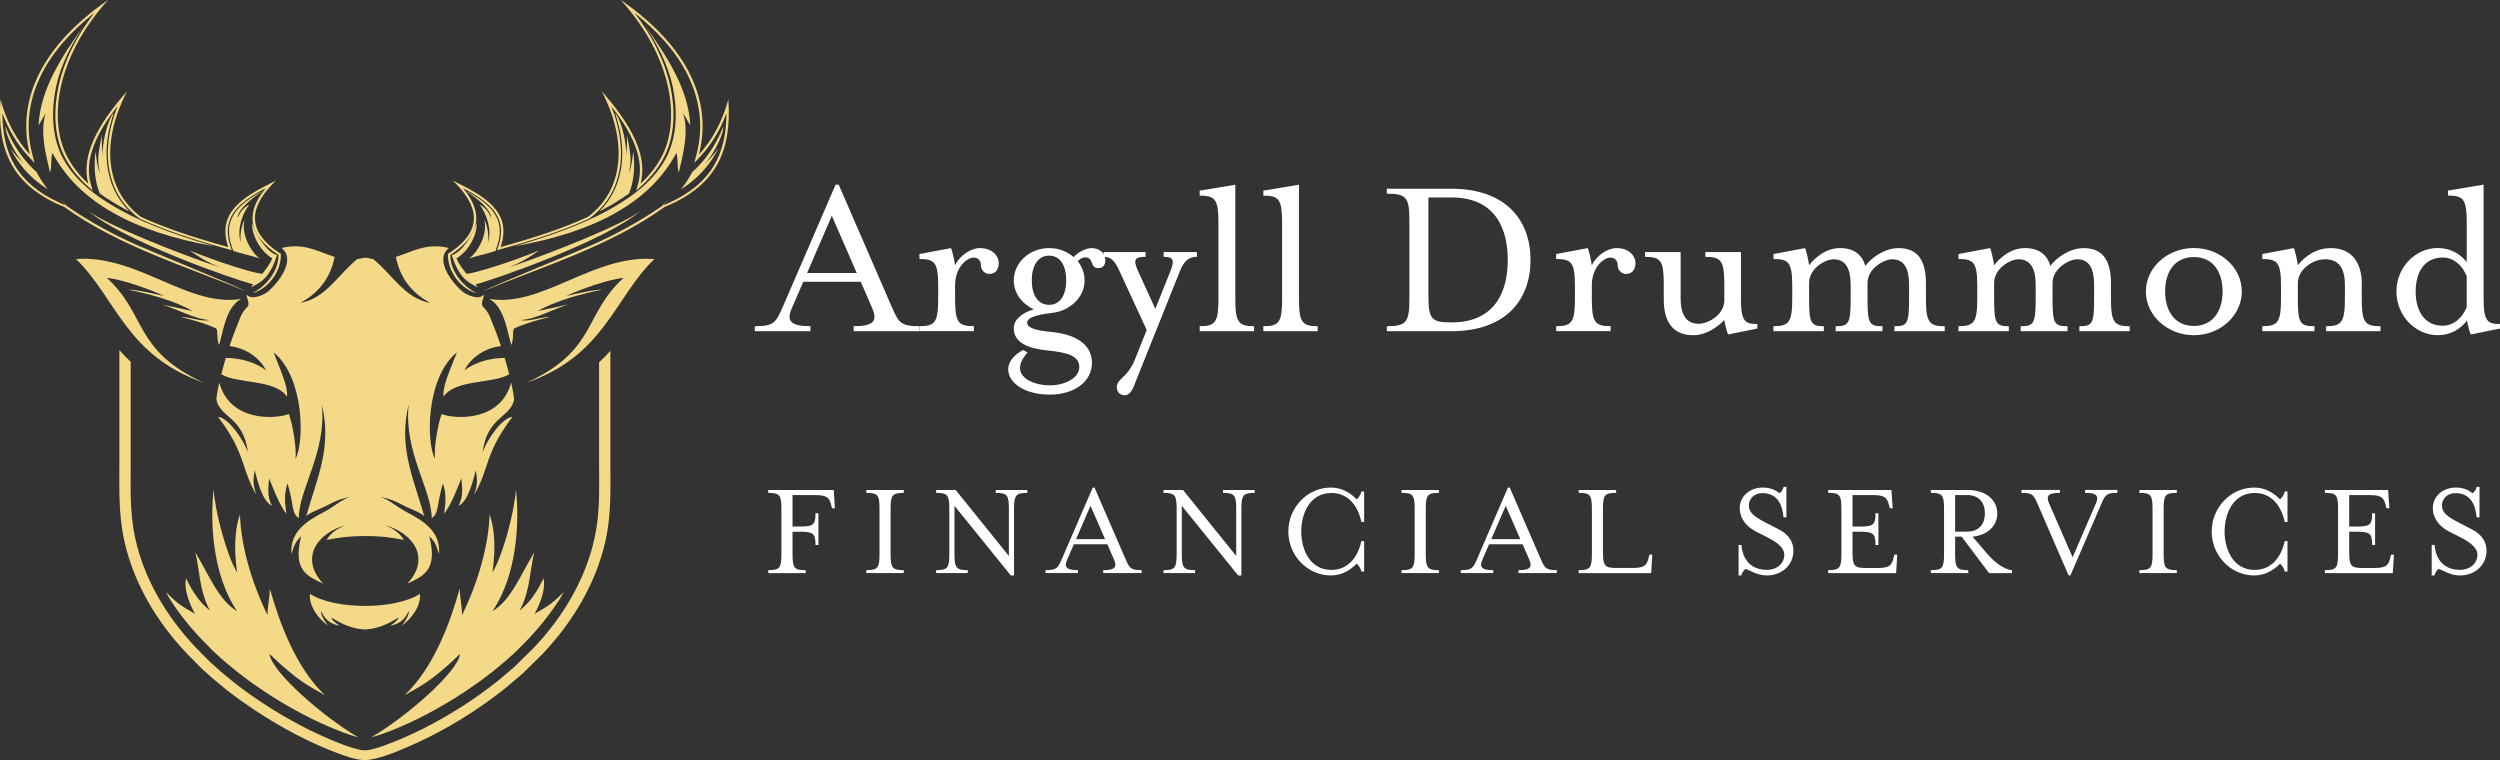 <?xml version="1.0" encoding="UTF-8"?>
<svg xmlns="http://www.w3.org/2000/svg" id="Layer_1" viewBox="0 0 757.89 230.42">
  <rect x="0" y="0" width="757.89" height="230.42" fill="#333333" stroke="none"/>
  <defs>
    <style>.cls-1{fill:#fff;}.cls-2{fill:#f4da88;fill-rule:evenodd;}</style>
  </defs>
  <g>
    <g>
      <path class="cls-1" d="M228.84,98.89c6.05,0,6.41-1.22,8.64-6.26l15.84-36.65h.94l15.91,36.65c2.23,5.04,2.59,6.26,8.57,6.26v1.51h-19.95v-1.51c5.98,0,7.34-1.51,5.62-5.47l-3.46-7.99h-17.43l-3.46,7.99c-1.73,3.89-.36,5.47,5.62,5.47v1.51h-16.85v-1.51Zm30.89-16.13l-7.56-17.35-7.49,17.35h15.05Z"></path>
      <path class="cls-1" d="M278.73,98.89c4.75,0,5.69-1.22,5.69-8.42v-3.6c0-7.2-.94-8.35-5.69-8.35v-1.51l9.58-1.8c.36,.72,1.01,3.67,1.22,5.18,1.44-2.88,4.68-5.18,7.56-5.18,3.96,0,5.69,2.66,5.69,4.46,0,1.58-.65,3.38-2.88,3.38-1.37,0-2.52-1.22-2.52-2.59,0-1.51-.86-2.38-2.3-2.38-1.66,0-5.54,2.66-5.54,8.42v3.96c0,7.2,.86,8.42,5.69,8.42v1.51h-16.49v-1.51Z"></path>
      <path class="cls-1" d="M310.2,106.09l1.3,.79c-5.98,6.7,1.08,9.94,6.77,9.94,4.46,0,8.93-2.16,8.93-5.54s-3.6-4.46-9.65-5.04c-5.9-.58-10.22-2.38-10.22-6.7,0-2.59,2.3-4.61,6.05-5.76-3.6-1.73-6.05-4.9-6.05-8.78,0-5.4,4.82-9.79,10.73-9.79,2.88,0,5.47,1.01,7.42,2.74,1.3-1.58,3.89-2.74,5.4-2.74,4.97,0,5.26,5.9,2.38,6.05-3.17,.22-1.37-3.24-4.32-3.24-.58,0-1.44,.36-2.23,1.15,1.3,1.58,2.09,3.67,2.09,5.83,0,5.33-4.68,9.14-9.36,9.79-3.17,.36-8.06,1.08-8.06,3.02s4.18,2.52,6.55,2.74c9.94,.79,13.1,5.04,13.1,9.43,0,5.98-5.69,9.65-12.75,9.65-12.17,0-16.92-8.93-8.06-13.54Zm13.03-21.1c0-4.25-1.66-7.49-5.18-7.49s-5.26,3.24-5.26,7.49,1.73,7.42,5.26,7.42,5.18-3.24,5.18-7.42Z"></path>
      <path class="cls-1" d="M338.56,117.46c0-2.81,3.24-2.81,5.47-8.42l3.6-9-8.28-17.93c-1.51-3.24-2.59-4.25-4.82-4.25v-1.44h12.75v1.44c-3.17,0-3.89,.72-2.3,4.25l5.26,11.52,4.61-11.52c1.3-3.31,.86-4.25-2.09-4.25v-1.44h10.08v1.44c-2.23,0-3.82,1.01-5.11,4.25l-14.04,35.07c-.58,1.44-1.51,2.66-2.66,2.66-1.01,0-2.45-.58-2.45-2.38Z"></path>
      <path class="cls-1" d="M363.69,98.89c4.82,0,5.69-1.22,5.69-8.42v-22.75c0-7.2-.86-8.42-5.69-8.42v-1.51l10.8-1.8v34.49c0,7.2,.94,8.42,5.69,8.42v1.51h-16.49v-1.51Z"></path>
      <path class="cls-1" d="M382.99,98.89c4.82,0,5.69-1.22,5.69-8.42v-22.75c0-7.2-.86-8.42-5.69-8.42v-1.51l10.8-1.8v34.49c0,7.2,.94,8.42,5.69,8.42v1.51h-16.49v-1.51Z"></path>
      <path class="cls-1" d="M420.43,98.89c5.98,0,6.84-1.22,6.84-8.42v-23.4c0-7.2-.86-8.35-6.84-8.35v-1.51h19.51c16.78,0,24.05,9.72,24.05,21.6s-7.27,21.6-24.05,21.6h-19.51v-1.51Zm19.59-1.15c14.04,0,17.07-10.51,17.07-18.94s-3.02-18.94-17.07-18.94h-6.99v29.52c0,7.2,.79,8.35,6.7,8.35h.29Z"></path>
      <path class="cls-1" d="M471.76,98.89c4.75,0,5.69-1.22,5.69-8.42v-3.6c0-7.2-.94-8.35-5.69-8.35v-1.51l9.58-1.8c.36,.72,1.01,3.67,1.22,5.18,1.44-2.88,4.68-5.18,7.56-5.18,3.96,0,5.69,2.66,5.69,4.46,0,1.58-.65,3.38-2.88,3.38-1.37,0-2.52-1.22-2.52-2.59,0-1.51-.86-2.38-2.3-2.38-1.66,0-5.54,2.66-5.54,8.42v3.96c0,7.2,.86,8.42,5.69,8.42v1.51h-16.49v-1.51Z"></path>
      <path class="cls-1" d="M504.38,90.82v-4.54c0-7.2-.86-8.42-5.69-8.42v-1.44h10.8v14.04c0,4.68,1.58,7.7,5.47,7.7,2.81,0,7.78-2.66,7.78-7.13v-4.75c0-7.2-.94-8.42-5.76-8.42v-1.44h10.8v14.11c0,6.84,1.15,7.7,4.97,7.7v1.37l-8.86,1.8c-.36-.72-1.01-3.17-1.15-4.39-1.8,1.87-5.26,4.61-9.43,4.61-6.62,0-8.93-4.68-8.93-10.8Z"></path>
      <path class="cls-1" d="M537.64,98.89c4.75,0,5.69-1.22,5.69-8.42v-3.6c0-7.2-.94-8.35-5.69-8.35v-1.51l9.58-1.8c.36,.72,1.01,3.67,1.22,5.18,1.94-2.45,5.18-5.18,9.36-5.18,4.39,0,6.7,2.09,7.7,5.4,1.66-2.38,5.83-5.4,10.08-5.4,6.41,0,8.28,4.61,8.28,10.73v4.54c0,7.2,.94,8.42,5.69,8.42v1.51h-15.26v-1.51c3.96,0,4.46-.79,4.46-8.42v-4.18c0-4.68-1.37-7.7-5.11-7.7-2.45,0-7.49,2.74-7.49,7.2v4.68c0,7.63,.5,8.42,4.54,8.42v1.51h-14.19v-1.51c3.96,0,4.54-.79,4.54-8.42v-4.18c0-4.68-1.44-7.7-5.18-7.7-2.52,0-7.42,2.74-7.42,7.2v4.68c0,7.49,.5,8.42,4.46,8.42v1.51h-15.27v-1.51Z"></path>
      <path class="cls-1" d="M593.73,98.89c4.75,0,5.69-1.22,5.69-8.42v-3.6c0-7.2-.94-8.35-5.69-8.35v-1.51l9.58-1.8c.36,.72,1.01,3.67,1.22,5.18,1.94-2.45,5.18-5.18,9.36-5.18,4.39,0,6.7,2.09,7.7,5.4,1.66-2.38,5.83-5.4,10.08-5.4,6.41,0,8.28,4.61,8.28,10.73v4.54c0,7.2,.94,8.42,5.69,8.42v1.51h-15.26v-1.51c3.96,0,4.46-.79,4.46-8.42v-4.18c0-4.68-1.37-7.7-5.11-7.7-2.45,0-7.49,2.74-7.49,7.2v4.68c0,7.63,.5,8.42,4.54,8.42v1.51h-14.19v-1.51c3.96,0,4.54-.79,4.54-8.42v-4.18c0-4.68-1.44-7.7-5.18-7.7-2.52,0-7.42,2.74-7.42,7.2v4.68c0,7.49,.5,8.42,4.46,8.42v1.51h-15.27v-1.51Z"></path>
      <path class="cls-1" d="M650.53,88.37c0-7.27,6.55-13.18,14.55-13.18s14.54,5.9,14.54,13.18-6.55,13.25-14.54,13.25-14.55-5.98-14.55-13.25Zm23.26,0c0-5.76-2.74-10.44-8.71-10.44s-8.71,4.68-8.71,10.44,2.81,10.44,8.71,10.44,8.71-4.68,8.71-10.44Z"></path>
      <path class="cls-1" d="M685.81,98.89c4.75,0,5.69-1.22,5.69-8.42v-3.6c0-7.2-.94-8.35-5.69-8.35v-1.51l9.58-1.8c.36,.72,1.01,3.67,1.22,5.18,1.94-2.45,5.26-5.18,10.01-5.18,6.48,0,9.36,4.61,9.36,10.73v4.54c0,7.2,.86,8.42,5.69,8.42v1.51h-16.49v-1.51c4.68,0,5.69-1.22,5.69-8.42v-4.18c0-4.68-1.66-7.7-5.98-7.7-3.96,0-8.28,3.24-8.28,7.2v4.68c0,7.42,.58,8.42,5.04,8.42v1.51h-15.84v-1.51Z"></path>
      <path class="cls-1" d="M726.49,88.37c0-7.27,5.69-13.18,12.53-13.18,3.6,0,6.62,1.58,8.79,4.25v-11.74c0-7.2-.86-8.42-5.69-8.42v-1.51l10.8-1.8v34.56c0,6.84,1.15,7.7,4.97,7.7v1.37l-8.86,1.8c-.36-.72-.94-3.02-1.15-4.18-2.02,2.52-4.9,4.39-8.86,4.39-6.84,0-12.53-5.98-12.53-13.25Zm21.31,4.68v-9.29c-1.3-3.38-4.03-5.69-7.27-5.69-5.62,0-8.21,4.54-8.21,10.3s2.59,10.37,8.21,10.37c3.24,0,5.98-2.3,7.27-5.69Z"></path>
    </g>
    <g>
      <path class="cls-1" d="M232.9,172.85c3.49,0,3.99-.71,3.99-4.91v-13.65c0-4.2-.5-4.87-3.99-4.87v-.88h19.87l.34,5.54h-.88l-.21-.84c-.55-2.18-1.01-3.15-4.83-3.15h-6.93v9.54h2.1c4.2,0,4.87-.5,4.87-4.03h.88v9.62h-.88c0-3.53-.67-4.03-4.87-4.03h-2.1v6.76c0,4.2,.5,4.91,3.99,4.91v.88h-11.34v-.88Z"></path>
      <path class="cls-1" d="M262.64,172.85c3.49,0,3.99-.71,3.99-4.91v-13.65c0-4.2-.5-4.87-3.99-4.87v-.88h11.34v.88c-3.49,0-3.99,.67-3.99,4.87v13.65c0,4.2,.5,4.91,3.99,4.91v.88h-11.34v-.88Z"></path>
      <path class="cls-1" d="M289.35,153.32v14.62c0,4.2,.55,4.91,4.03,4.91v.88h-9.58v-.88c3.49,0,3.99-.71,3.99-4.91v-13.65c0-4.2-.5-4.87-3.99-4.87v-.88h5.92l16.13,20v-14.24c0-4.2-.5-4.87-3.99-4.87v-.88h9.58v.88c-3.49,0-4.03,.67-4.03,4.87v20.16h-.97l-17.1-21.13Z"></path>
      <path class="cls-1" d="M316.98,172.85c3.53,0,3.74-.71,5.04-3.65l9.24-21.38h.55l9.28,21.38c1.3,2.94,1.51,3.65,5,3.65v.88h-11.64v-.88c3.49,0,4.28-.88,3.28-3.19l-2.02-4.66h-10.17l-2.02,4.66c-1.01,2.27-.21,3.19,3.28,3.19v.88h-9.83v-.88Zm18.02-9.41l-4.41-10.12-4.37,10.12h8.78Z"></path>
      <path class="cls-1" d="M358.27,153.32v14.62c0,4.2,.55,4.91,4.03,4.91v.88h-9.58v-.88c3.49,0,3.99-.71,3.99-4.91v-13.65c0-4.2-.5-4.87-3.99-4.87v-.88h5.92l16.13,20v-14.24c0-4.2-.5-4.87-3.99-4.87v-.88h9.58v.88c-3.49,0-4.03,.67-4.03,4.87v20.16h-.97l-17.1-21.13Z"></path>
      <path class="cls-1" d="M390.57,161.13c0-7.31,5.8-13.32,12.9-13.32,2.94,0,5.67,1.3,7.81,3.57,.55-.42,1.22-1.34,1.43-2.39h.84v9.24h-.84c-1.18-5.46-4.41-8.78-9.07-8.78-6.72,0-9.16,6.47-9.16,11.68s2.44,11.64,9.16,11.64c4.66,0,7.9-3.36,9.07-8.74h.84v9.24h-.84c-.21-1.01-.88-2.02-1.43-2.39-2.14,2.23-4.87,3.57-7.81,3.57-7.1,0-12.9-6.01-12.9-13.32Z"></path>
      <path class="cls-1" d="M424.88,172.85c3.49,0,3.99-.71,3.99-4.91v-13.65c0-4.2-.5-4.87-3.99-4.87v-.88h11.34v.88c-3.49,0-3.99,.67-3.99,4.87v13.65c0,4.2,.5,4.91,3.99,4.91v.88h-11.34v-.88Z"></path>
      <path class="cls-1" d="M442.86,172.85c3.53,0,3.74-.71,5.04-3.65l9.24-21.38h.55l9.28,21.38c1.3,2.94,1.51,3.65,5,3.65v.88h-11.64v-.88c3.49,0,4.28-.88,3.28-3.19l-2.02-4.66h-10.17l-2.02,4.66c-1.01,2.27-.21,3.19,3.28,3.19v.88h-9.83v-.88Zm18.02-9.41l-4.41-10.12-4.37,10.12h8.78Z"></path>
      <path class="cls-1" d="M478.6,172.85c3.49,0,3.99-.71,3.99-4.91v-13.65c0-4.2-.5-4.87-3.99-4.87v-.88h11.34v.88c-3.49,0-3.99,.67-3.99,4.87v13.02c0,4.2,.5,4.87,3.99,4.87h5.04c3.82,0,4.28-.97,4.83-3.19l.21-.84h.88l-.34,5.59h-21.97v-.88Z"></path>
      <path class="cls-1" d="M527.07,165.2h.88s.04,7.56,7.73,7.56c2.98,0,5.25-1.93,5.25-4.62,0-1.93-1.93-3.57-4.83-5.08l-4.03-2.06c-2.44-1.26-4.66-3.74-4.66-6.93,0-3.49,2.9-6.26,6.97-6.26,2.48,0,3.86,.8,5.12,1.72,.5-.42,1.01-1.05,1.22-1.93h.84v9.24h-.88c-.29-3.36-1.55-7.35-6.43-7.35-2.35,0-4.08,1.64-4.08,3.74s1.47,3.32,5.12,5.21l3.99,2.06c3.23,1.64,4.41,4.07,4.41,6.39,0,4.58-3.7,7.56-8.02,7.56-3.19,0-5.21-1.68-6.55-1.97-.5,.42-1.01,1.05-1.22,1.97h-.84v-9.24Z"></path>
      <path class="cls-1" d="M554.24,172.85c3.49,0,3.99-.71,3.99-4.91v-13.65c0-4.2-.5-4.87-3.99-4.87v-.88h19.16l.38,5.54h-.88l-.21-.84c-.59-2.18-1.01-3.15-4.87-3.15h-6.22v9.54h2.1c4.2,0,4.87-.5,4.87-4.03h.88v9.62h-.88c0-3.53-.67-4.03-4.87-4.03h-2.1v6.13c0,4.2,.5,4.87,3.99,4.87h3.61c3.87,0,4.33-.97,4.87-3.19l.21-.84h.88l-.34,5.59h-20.58v-.88Z"></path>
      <path class="cls-1" d="M585.36,172.85c3.49,0,3.99-.71,3.99-4.91v-13.65c0-4.2-.5-4.87-3.99-4.87v-.88h11.09c5.84,0,9.03,3.19,9.03,7.1,0,3.65-2.73,6.55-7.48,7.06l4.12,4.83c2.48,2.94,5.29,5.04,7.81,5.33v.88h-6.93l-8.32-11.05h-1.97v5.25c0,4.2,.5,4.91,3.99,4.91v.88h-11.34v-.88Zm11.05-11.68c3.65,0,5.33-2.48,5.33-5.54s-1.68-5.55-5.33-5.55h-3.7v11.09h3.7Z"></path>
      <path class="cls-1" d="M617.83,153.06c-1.3-2.98-1.51-3.65-5-3.65v-.88h11.64v.88c-3.49,0-4.29,.88-3.28,3.19l7.14,16.34,7.06-16.34c1.01-2.27,.21-3.19-3.28-3.19v-.88h9.79v.88c-3.49,0-3.7,.67-5,3.65l-9.24,21.38h-.55l-9.28-21.38Z"></path>
      <path class="cls-1" d="M648.57,172.85c3.49,0,3.99-.71,3.99-4.91v-13.65c0-4.2-.5-4.87-3.99-4.87v-.88h11.34v.88c-3.49,0-3.99,.67-3.99,4.87v13.65c0,4.2,.5,4.91,3.99,4.91v.88h-11.34v-.88Z"></path>
      <path class="cls-1" d="M670.49,161.13c0-7.31,5.8-13.32,12.9-13.32,2.94,0,5.67,1.3,7.81,3.57,.55-.42,1.22-1.34,1.43-2.39h.84v9.24h-.84c-1.18-5.46-4.41-8.78-9.07-8.78-6.72,0-9.16,6.47-9.16,11.68s2.44,11.64,9.16,11.64c4.66,0,7.9-3.36,9.07-8.74h.84v9.24h-.84c-.21-1.01-.88-2.02-1.43-2.39-2.14,2.23-4.87,3.57-7.81,3.57-7.1,0-12.9-6.01-12.9-13.32Z"></path>
      <path class="cls-1" d="M704.81,172.85c3.49,0,3.99-.71,3.99-4.91v-13.65c0-4.2-.5-4.87-3.99-4.87v-.88h19.16l.38,5.54h-.88l-.21-.84c-.59-2.18-1.01-3.15-4.87-3.15h-6.22v9.54h2.1c4.2,0,4.87-.5,4.87-4.03h.88v9.62h-.88c0-3.53-.67-4.03-4.87-4.03h-2.1v6.13c0,4.2,.5,4.87,3.99,4.87h3.61c3.87,0,4.33-.97,4.87-3.19l.21-.84h.88l-.34,5.59h-20.58v-.88Z"></path>
      <path class="cls-1" d="M737.19,165.2h.88s.04,7.56,7.73,7.56c2.98,0,5.25-1.93,5.25-4.62,0-1.93-1.93-3.57-4.83-5.08l-4.03-2.06c-2.44-1.26-4.66-3.74-4.66-6.93,0-3.49,2.9-6.26,6.97-6.26,2.48,0,3.86,.8,5.12,1.72,.5-.42,1.01-1.05,1.22-1.93h.84v9.24h-.88c-.29-3.36-1.55-7.35-6.43-7.35-2.35,0-4.08,1.64-4.08,3.74s1.47,3.32,5.12,5.21l3.99,2.06c3.23,1.64,4.41,4.07,4.41,6.39,0,4.58-3.7,7.56-8.02,7.56-3.19,0-5.21-1.68-6.55-1.97-.5,.42-1.01,1.05-1.22,1.97h-.84v-9.24Z"></path>
    </g>
  </g>
  <g id="StagsHead-Detailed_Side">
    <path class="cls-2" d="M157.42,205.05l-.04,.04-3.73,3.17-.15,.12c-1.27,.97-2.49,1.99-3.8,2.92-.35,.24-.66,.52-1.01,.76-.26,.18-.51,.37-.77,.55-7.14,5.18-15.77,10.16-24.14,13.75-3.38,1.45-9.51,4.07-13.19,4.06-2.5,0-5.91-1.2-8.22-2.07-8.95-3.37-17.33-7.92-25.07-13.02l-.06-.04-3.77-2.58c-.37-.25-.72-.52-1.08-.78-.44-.31-.88-.61-1.3-.95-1.25-1.02-2.6-1.92-3.81-3-1.16-1.03-2.43-1.94-3.57-3-1.21-1.11-2.48-2.15-3.59-3.34l-3.12-3.15-.04-.04c-9.59-9.98-16.53-21.95-19.32-34.68-1.72-7.87-1.45-15.53-1.45-23.48v-34.14c1.1,1.24,2.25,2.42,3.43,3.53v30.6c0,7.88-.32,15.11,1.39,22.94,2.68,12.25,9.42,23.73,18.6,33.35l.03,.03,3.13,3.16c1.05,1.11,2.32,2.16,3.46,3.21,1.14,1.05,2.38,1.94,3.53,2.95,1.18,1.04,2.49,1.92,3.71,2.91,.36,.29,.74,.55,1.12,.82,.35,.25,.66,.5,1.02,.74l3.76,2.58,.04,.02c7.5,4.94,15.68,9.38,24.35,12.66,1.75,.66,5.02,1.82,6.84,1.82,2.83,0,8.93-2.59,11.65-3.75,7.85-3.36,16.76-8.51,23.45-13.36,.28-.2,.56-.41,.84-.61,.34-.24,.64-.5,.97-.73,1.28-.91,2.46-1.89,3.7-2.84l.09-.07,3.6-3.06,.05-.05c.3-.25,.59-.46,.88-.73l5.7-5.59,.04-.04c9.22-9.63,15.9-21.06,18.64-33.32,1.76-7.88,1.41-15.1,1.41-23.03v-30.44c1.19-1.11,2.33-2.28,3.43-3.5v33.94c0,8,.3,15.67-1.47,23.58-2.84,12.74-9.77,24.62-19.35,34.63l-.08,.08-5.75,5.64-.02,.02c-.31,.29-.64,.54-.96,.81h0Z"></path>
    <path class="cls-2" d="M110.63,162.5h-.03c-3.83,0-7.65,.35-11.59,1.19,1.19-2.08,3.38-3.57,5.75-4.5-8.56,2.4-14.05,9.97-6.77,17.78-4.64-2.31-9.38-3.82-6.69-14.43-1.77,1.8-2.06,2.56-2.94,5.43-.53-6.78,4.5-9.99,10.18-12.93,2.54-1.31,4.8-3.48,7.51-4.37-4.02,.72-6.18,2.3-8.27,3.21-2.31,1.01-4.04,1.71-4.96,2.6,3.42-11.86,7.89-21.07,4.72-33.94,1.6,14.36-6.97,25.8-6.96,34.54-2.27-1.56-1.37-3.53-3.41-10.57-1.25,3.96-.67,6.24-.37,9.19-2.18-2.46-5.01-10.28-5.21-10.66-.17,2.11-.8,5.57,.91,8.3-2.99-1.29-4.47-7.71-5.29-10.78-.34,2.28-.76,3.75,.49,7.44-4.74-8.23-3.13-12.49-11.61-23.63,2.99,.18,7.7,6.73,9.06,10.79-1.32-10.85-8.47-10.48-9.55-16.01,.02-.75,.3-2.6,.88-5.18,3.16,11.88,16.84,11.15,21.1,9.55,1.2,3.36,2.37,10.43,2,13.55,2.67-4.77,2.81-24.54-6.65-32.27,2.99,7.53,4.24,10.44,4.09,13.48-3.55-5.38-15.17-3.86-19.93-6.82,.38-1.51,.83-3.18,1.36-4.97,4.54,.05,9.14,1.38,12.19,3.79-1.62-3.27-5.42-6.66-11.06-7.37,.93-2.8,2.07-5.77,3.31-8.79,.5-1.22,1.22-2.22,2.12-3.12,.93-.93-.4-2.77-.2-3.69,1.58,1.95,5.61-.16,6.55-1.01,4.47-4.04,7.9-10.08,4.02-13.12,6.93-1.69,11.18,1.23,16.06,2.71-1.2,6.18-4.66,10.82-10.38,13.92,7.56-1.24,11.66-8.78,17.24-13.27,.63-.08,1.29-.21,1.97-.38h.91c.68,.17,1.34,.3,1.97,.38,5.58,4.5,9.68,12.03,17.24,13.27-5.72-3.09-9.18-7.73-10.38-13.92,4.87-1.48,9.13-4.4,16.06-2.71-3.88,3.04-.44,9.08,4.02,13.12,.94,.85,4.98,2.97,6.55,1.01,.19,.92-1.14,2.75-.2,3.69,.9,.9,1.62,1.9,2.12,3.12,1.24,3.03,2.38,5.99,3.31,8.79-5.64,.7-9.44,4.09-11.06,7.37,3.05-2.41,7.65-3.74,12.19-3.79,.53,1.78,.98,3.46,1.36,4.97-4.76,2.96-16.38,1.44-19.93,6.82-.16-3.04,1.09-5.95,4.09-13.48-9.47,7.73-9.32,27.5-6.65,32.27-.37-3.11,.8-10.19,2-13.55,4.26,1.6,17.93,2.32,21.1-9.55,.57,2.58,.86,4.43,.88,5.18-1.08,5.52-8.23,5.15-9.55,16.01,1.37-4.07,6.07-10.61,9.06-10.79-8.48,11.13-6.87,15.4-11.61,23.63,1.25-3.69,.83-5.16,.49-7.44-.82,3.07-2.29,9.49-5.29,10.78,1.71-2.72,1.08-6.19,.91-8.3-.2,.37-3.03,8.2-5.21,10.66,.3-2.95,.89-5.23-.37-9.19-2.04,7.04-1.14,9.01-3.41,10.57,0-8.73-8.56-20.18-6.96-34.54-3.18,12.88,1.3,22.08,4.72,33.94-.92-.89-2.64-1.59-4.96-2.6-2.08-.91-4.25-2.49-8.27-3.21,2.71,.9,4.98,3.06,7.51,4.37,5.68,2.94,10.71,6.15,10.18,12.93-.89-2.87-1.17-3.62-2.94-5.43,2.7,10.61-2.05,12.11-6.69,14.43,7.29-7.81,1.79-15.38-6.77-17.78,2.37,.93,4.57,2.42,5.75,4.5-3.93-.85-7.76-1.2-11.59-1.19h0s-.03,0-.03,0h-.09s-.08,0-.08,0h0Z"></path>
    <path class="cls-2" d="M93.96,180.02c7.44,4.89,25.9,4.89,33.34,0,.37,3.42-2.28,7.41-5.48,9.6,1.45-1.83,2.4-3.68,2-4.32-1.22,3.17-3.8,4.14-5.48,4.32,1.34-.82,2.17-1.51,2.52-2.46-3.28,2.09-6.42,3.41-9.67,3.62v.03c-.18,0-.37,0-.56,0-.19,0-.37,0-.56,0v-.03c-3.25-.21-6.39-1.53-9.67-3.62,.35,.94,1.18,1.64,2.52,2.46-1.68-.17-4.27-1.15-5.48-4.32-.4,.64,.55,2.49,2,4.32-3.2-2.2-5.85-6.19-5.48-9.6h0Z"></path>
    <path class="cls-2" d="M72.74,155.95c.32,9.42,3.38,20.3,8.35,30.52,0-2.58,.7-5.46,.7-8.04,2.97,10.46,7.86,23.89,16.69,32.29-4.6-2.64-7.75-3.81-16.76-12.46,.51,5.33,16.4,19.18,26.86,25.23-1.62-.38-3.47-1.04-4.63-1.48-8.45-3.18-16.4-7.51-23.7-12.32l-.03-.02-3.66-2.51c-.35-.23-.66-.48-.99-.72-.37-.26-.74-.51-1.09-.8-1.19-.97-2.46-1.81-3.61-2.83-1.11-.99-2.33-1.85-3.43-2.87-1.11-1.02-2.35-2.04-3.37-3.12l-3.04-3.08-.02-.03c-3.69-3.88-6.98-8.06-9.76-12.48-.31-.58-.62-1.16-.93-1.75,3.96,4.18,5.78,4.72,8.77,6.62-1.76-3.38-3.4-7.37-2.68-10.79,2.1,4.51,4.38,7.51,7.22,9.79-3.32-6.19-3.14-12.91-4.44-17.68,4.23,7.01,7.14,14.62,12.7,17.87-7.64-11.21-8.19-27.4-7.13-36.92,.38,6.45,3.97,20.2,7.13,25.16-1.28-8.34-.29-14.59,.87-17.57h0Z"></path>
    <path class="cls-2" d="M148.43,155.95c-.32,9.42-3.38,20.3-8.35,30.52,0-2.58-.7-5.46-.7-8.04-2.97,10.46-7.86,23.89-16.69,32.29,4.6-2.64,7.75-3.81,16.76-12.46-.51,5.33-16.4,19.18-26.86,25.23,1.62-.38,3.47-1.04,4.63-1.48,8.45-3.18,16.4-7.51,23.7-12.32l.03-.02,3.66-2.51c.35-.23,.66-.48,.99-.72,.37-.26,.74-.51,1.09-.8,1.19-.97,2.46-1.81,3.61-2.83,1.11-.99,2.33-1.85,3.43-2.87,1.11-1.02,2.35-2.04,3.37-3.12l3.04-3.08,.02-.03c3.69-3.88,6.98-8.06,9.76-12.48,.31-.58,.62-1.16,.93-1.75-3.96,4.18-5.78,4.72-8.77,6.62,1.76-3.38,3.39-7.37,2.68-10.79-2.1,4.51-4.38,7.51-7.22,9.79,3.32-6.19,3.14-12.91,4.44-17.68-4.23,7.01-7.14,14.62-12.7,17.87,7.64-11.21,8.19-27.4,7.13-36.92-.38,6.45-3.97,20.2-7.13,25.16,1.28-8.34,.29-14.59-.87-17.57h0Z"></path>
    <path class="cls-2" d="M73.1,90.62c-16.05,2.67-31.4-13.48-50.06-12.09,12.18,11.73,15.03,29.26,38.81,37.52-21.48-9.81-17.21-20.66-29.47-31.81,4.42,.39,13.51,3.58,17.41,5.51-1.56-.4-9.03-2.09-10.82-1.9,6.26,1.23,14.1,3.36,19.39,6.44-2.22-.41-7.05-1.56-9.26-1.96,4.21,1.15,10.01,4.52,14.46,4.68-2.53,.61-5.59-.86-8.82-.92,4.97,1.19,8.35,2.34,10.67,3.42,.78,.37,.13,2.5,.94,5.09,1.15-2.67,1.79-11.44,6.77-13.97h0Z"></path>
    <path class="cls-2" d="M148.32,90.62c16.05,2.67,31.4-13.48,50.06-12.09-12.18,11.73-15.03,29.26-38.81,37.52,21.48-9.81,17.21-20.66,29.47-31.81-4.42,.39-13.51,3.58-17.41,5.51,1.56-.4,9.03-2.09,10.82-1.9-6.26,1.23-14.1,3.36-19.39,6.44,2.22-.41,7.05-1.56,9.26-1.96-4.21,1.15-10.01,4.52-14.46,4.68,2.53,.61,5.59-.86,8.82-.92-4.97,1.19-8.35,2.34-10.67,3.42-.78,.37-.13,2.5-.94,5.09-1.15-2.67-1.79-11.44-6.77-13.97h0Z"></path>
    <path class="cls-2" d="M206.44,57.39c.16-.2,.31-.39,.46-.59,.05-.07,.1-.13,.15-.2,.17-.23,.34-.46,.51-.7l.09-.13c.18-.26,.36-.52,.54-.79l.04-.06c.19-.29,.37-.57,.55-.87v-.02c.2-.3,.38-.6,.55-.91,.09-.15,.17-.31,.26-.46v-.03c.09-.15,.17-.3,.25-.46h0c1.53-1.35,2.91-2.85,4.14-4.43,2.24-2.89,3.98-6.09,5.3-9.41-.01,.25-.03,.5-.05,.75-.43,2.97-3.4,8.26-5.54,10.65,.65-.69,2.87-2.94,4.13-4.78-.81,1.52-3.81,7.72-11.37,12.43h0Z"></path>
    <path class="cls-2" d="M188.08,60.4c-.09,.06-.18,.11-.26,.17-.14,.09-.27,.18-.41,.27-.1,.06-.2,.12-.29,.19-.14,.09-.28,.18-.42,.26-.1,.06-.2,.12-.3,.19-.13,.08-.27,.16-.4,.24-.12,.07-.23,.14-.35,.21-.12,.07-.25,.15-.38,.22-.13,.08-.27,.15-.4,.23-.11,.06-.22,.13-.33,.19-.14,.08-.29,.16-.43,.24-.11,.06-.22,.12-.33,.18-.16,.09-.31,.17-.47,.26-.1,.05-.19,.1-.29,.16-.17,.09-.34,.18-.51,.27-.09,.05-.18,.1-.28,.14-.18,.1-.37,.19-.55,.29h0c.94-.93,1.8-1.94,2.57-3.02,3.35-4.72,4.57-10.21,4.38-15.68-.13-3.8-.94-7.59-2.21-11.27,.17,.23,.34,.46,.51,.7,1.81,2.89,3.06,9.21,2.91,12.51,.07-.97,.39-4.18,.16-6.5,1.61,7.13,1.27,8.74,.64,11.61,.78-1.64,1.02-3.91,1.34-6.54,.51,4.06,.37,8.68-1.26,12.69l-.15,.11c-.17,.12-.34,.25-.51,.37l-.13,.09c-.17,.12-.34,.24-.52,.37l-.13,.09c-.17,.12-.35,.24-.53,.36l-.2,.13c-.14,.1-.29,.19-.43,.29h0Z"></path>
    <path class="cls-2" d="M156.11,74.63c4.73-1.36,9.42-2.85,13.99-4.54,4.96-1.83,9.86-3.92,14.41-6.43,7.54-4.16,14.37-9.39,17.82-16.59,3.06-6.39,3.03-14.34,1.56-21.03-1.42-6.48-4.59-12.61-8.4-18.34,6.79,9.53,13.18,19.16,13.78,30.31-.73-1.23-1.45-2.46-2.18-3.69,1.74,5.65,.15,11.81-1.3,17.95-.64-1.81-.11-4.09-.75-5.9-7.93,14.86-24.35,23.88-48.94,28.27h0Z"></path>
    <path class="cls-2" d="M141.57,58.03c6.92,3.8,12,8.22,9.14,16.59l-.49,1.45c-1.85,.67-6.33,1.67-8.15,2.32,1.56-.68,6-6.35,4.76-11.77,.76,1.35,1.48,4.48,1.12,6.9,1.24-3.73-.42-8.76-2.58-11.48,1.7,.86,2.64,2.04,3.54,4.01-.07-2.55-4.36-6-7.14-7.76-.07-.09-.13-.18-.2-.27h0Z"></path>
    <path class="cls-2" d="M144.41,67.49c-.97,3.96-4.71,9.23-7.45,9.83,2.38,7.69,5.62,8.49,8,9.87-.87-.73-.04-.25-.77-.99,6.26-1.61,39.29-13.2,49.99-22.25-5.43,4.11-26,12.44-39.88,17.1,3.53-1.47,5.6-2.66,9.16-5.12-9.21,3.74-19.45,6.89-22.04,7.09-.93-1.3-2.48-3.02-3-4.73,3.79-2.16,6.51-7.7,5.98-10.79h0Z"></path>
    <path class="cls-2" d="M201.37,62.78c16.16-6.54,20.47-17.54,19.43-32.63-1.77,6.53-4.83,12.29-8.92,16.7,.29-1.12,.54-2.29,.73-3.5,1.8-11.77-2.12-27.9-24.41-43.35,16.22,18.06,17.65,36.52,12.79,46.67-1.57,3.28-3.84,6.26-6.79,9,2.22-8.38-2.65-17.67-11.75-27.97,7.63,14.71,7.03,29.67-4.26,38.07-7.31,3.34-16.15,6.31-26.43,9.12,3.73-10.92-5.3-15.59-14.46-20.13,7.33,7.11,10.1,14.79-1.5,22.21-.19,5.25,3.81,10.61,8.63,11.9-3.92-2.03-6.92-5.66-7.7-9.54-.14-.67-.21-1.36-.2-2.04,4.26-2.78,7.96-6.52,7.86-11.35-.07-3.22-1.81-6.26-4.02-8.9,1.46,.76,2.89,1.56,4.25,2.44,2.15,1.39,4.18,3.02,5.54,5.04,2.18,3.23,2.1,6.7,.9,10.2l-.38,1.13,1.31-.36c4.85-1.32,9.66-2.76,14.38-4.37,4.14-1.42,8.24-2.99,12.17-4.79l.07-.03,.06-.05c2.07-1.54,3.83-3.32,5.25-5.32,3.3-4.65,4.52-10.13,4.33-15.52-.16-4.49-1.26-8.98-2.97-13.26,.88,1.12,1.73,2.25,2.53,3.41,1.57,2.26,2.98,4.62,4.08,7.07,1.84,4.13,2.76,8.53,1.6,12.9l-.61,2.29,1.86-1.72c2.92-2.72,5.29-5.77,6.93-9.18,3.03-6.34,3-14.08,1.55-20.72-1.74-7.98-5.65-15.53-10.88-22.3,6.92,5.47,12.86,11.92,16.42,19.41,3.03,6.36,4.17,13.16,3.13,19.98-.18,1.16-.42,2.31-.72,3.45l-.7,2.67,1.99-2.15c3.51-3.78,6.04-8.28,7.76-12.91-.02,11.93-4.21,21.19-17.39,27.13-.57,.26-1.08,.53-1.69,.77l2-2.53c-.78,.9-1.77,2.28-2.75,2.96-6.58,4.49-13.37,8.19-20.62,11.47-4.36,1.97-28.81,11.82-33.48,14.19,18.1-7.51,38.65-13.7,55.08-25.53h0Z"></path>
    <path class="cls-2" d="M14.5,57.39c-.16-.2-.31-.39-.46-.59-.05-.07-.1-.13-.15-.2-.17-.23-.34-.46-.51-.7l-.09-.13c-.18-.26-.36-.52-.54-.79l-.04-.06c-.19-.29-.37-.57-.55-.87v-.02c-.2-.3-.38-.6-.55-.91-.09-.15-.17-.31-.26-.46v-.03c-.09-.15-.17-.3-.25-.46h0c-1.53-1.35-2.91-2.85-4.14-4.43-2.24-2.89-3.98-6.09-5.3-9.41,.01,.25,.03,.5,.05,.75,.43,2.97,3.4,8.26,5.54,10.65-.65-.69-2.87-2.94-4.13-4.78,.81,1.52,3.81,7.72,11.37,12.43h0Z"></path>
    <path class="cls-2" d="M32.86,60.4c.09,.06,.18,.11,.26,.17,.14,.09,.27,.18,.41,.27,.1,.06,.2,.12,.29,.19,.14,.09,.28,.18,.42,.26,.1,.06,.2,.12,.3,.19,.13,.08,.27,.16,.4,.24,.12,.07,.23,.14,.35,.21,.12,.07,.25,.15,.38,.22,.13,.08,.27,.15,.4,.23,.11,.06,.22,.13,.33,.19,.14,.08,.29,.16,.43,.24,.11,.06,.22,.12,.33,.18,.16,.09,.31,.17,.47,.26,.1,.05,.19,.1,.29,.16,.17,.09,.34,.18,.51,.27,.09,.05,.18,.1,.28,.14,.18,.1,.37,.19,.55,.29h0c-.94-.93-1.8-1.94-2.57-3.02-3.35-4.72-4.57-10.21-4.38-15.68,.13-3.8,.94-7.59,2.21-11.27-.17,.23-.34,.46-.51,.7-1.81,2.89-3.06,9.21-2.91,12.51-.07-.97-.39-4.18-.16-6.5-1.61,7.13-1.27,8.74-.64,11.61-.78-1.64-1.02-3.91-1.34-6.54-.51,4.06-.37,8.68,1.26,12.69l.15,.11c.17,.12,.34,.25,.51,.37l.13,.09c.17,.12,.34,.24,.52,.37l.13,.09c.17,.12,.35,.24,.53,.36l.2,.13c.14,.1,.29,.19,.44,.29h0Z"></path>
    <path class="cls-2" d="M64.84,74.63c-4.73-1.36-9.42-2.85-13.99-4.54-4.96-1.83-9.86-3.92-14.41-6.43-7.54-4.16-14.37-9.39-17.82-16.59-3.06-6.39-3.03-14.34-1.56-21.03,1.42-6.48,4.59-12.61,8.4-18.34-6.79,9.53-13.18,19.16-13.78,30.31,.73-1.23,1.45-2.46,2.18-3.69-1.74,5.65-.15,11.81,1.3,17.95,.64-1.81,.11-4.09,.75-5.9,7.93,14.86,24.35,23.88,48.94,28.27h0Z"></path>
    <path class="cls-2" d="M79.37,58.03c-6.92,3.8-12,8.22-9.14,16.59l.49,1.45c1.85,.67,6.33,1.67,8.15,2.32-1.56-.68-6-6.35-4.76-11.77-.76,1.35-1.48,4.48-1.12,6.9-1.24-3.73,.42-8.76,2.58-11.48-1.7,.86-2.64,2.04-3.54,4.01,.07-2.55,4.36-6,7.14-7.76,.07-.09,.13-.18,.2-.27h0Z"></path>
    <path class="cls-2" d="M76.53,67.49c.97,3.96,4.71,9.23,7.45,9.83-2.38,7.69-5.62,8.49-8,9.87,.87-.73,.04-.25,.77-.99-6.26-1.61-39.29-13.2-49.99-22.25,5.43,4.11,26,12.44,39.88,17.1-3.53-1.47-5.6-2.66-9.16-5.12,9.21,3.74,19.45,6.89,22.04,7.09,.93-1.3,2.48-3.02,3-4.73-3.79-2.16-6.51-7.7-5.98-10.79h0Z"></path>
    <path class="cls-2" d="M19.58,62.78C3.42,56.24-.9,45.25,.15,30.15c1.77,6.53,4.83,12.29,8.92,16.7-.29-1.12-.54-2.29-.73-3.5C6.54,31.58,10.46,15.45,32.75,0,16.54,18.06,15.1,36.52,19.96,46.67c1.57,3.28,3.84,6.26,6.79,9-2.22-8.38,2.65-17.67,11.75-27.97-7.63,14.71-7.03,29.67,4.26,38.07,7.31,3.34,16.15,6.31,26.43,9.12-3.73-10.92,5.3-15.59,14.46-20.13-7.33,7.11-10.1,14.79,1.5,22.21,.19,5.25-3.81,10.61-8.63,11.9,3.92-2.03,6.92-5.66,7.7-9.54,.14-.67,.21-1.36,.2-2.04-4.26-2.78-7.96-6.52-7.86-11.35,.07-3.22,1.81-6.26,4.02-8.9-1.46,.76-2.89,1.56-4.25,2.44-2.15,1.39-4.18,3.02-5.54,5.04-2.18,3.23-2.1,6.7-.9,10.2l.38,1.13-1.31-.36c-4.85-1.32-9.66-2.76-14.38-4.37-4.14-1.42-8.24-2.99-12.17-4.79l-.07-.03-.06-.05c-2.07-1.54-3.83-3.32-5.25-5.32-3.3-4.65-4.52-10.13-4.33-15.52,.16-4.49,1.26-8.98,2.97-13.26-.88,1.12-1.73,2.25-2.53,3.41-1.57,2.26-2.98,4.62-4.08,7.07-1.84,4.13-2.76,8.53-1.6,12.9l.61,2.29-1.86-1.72c-2.92-2.72-5.29-5.77-6.93-9.18-3.03-6.34-3-14.08-1.55-20.72,1.74-7.98,5.65-15.53,10.88-22.3-6.92,5.47-12.86,11.92-16.42,19.41-3.03,6.36-4.17,13.16-3.13,19.98,.18,1.16,.42,2.31,.72,3.45l.7,2.67-1.99-2.15c-3.51-3.78-6.04-8.28-7.76-12.91,.02,11.93,4.21,21.19,17.39,27.13,.57,.26,1.08,.53,1.69,.77l-2-2.53c.78,.9,1.77,2.28,2.75,2.96,6.58,4.49,13.37,8.19,20.62,11.47,4.36,1.97,28.81,11.82,33.48,14.19-18.1-7.51-38.65-13.7-55.08-25.53h0Z"></path>
  </g>
</svg>
